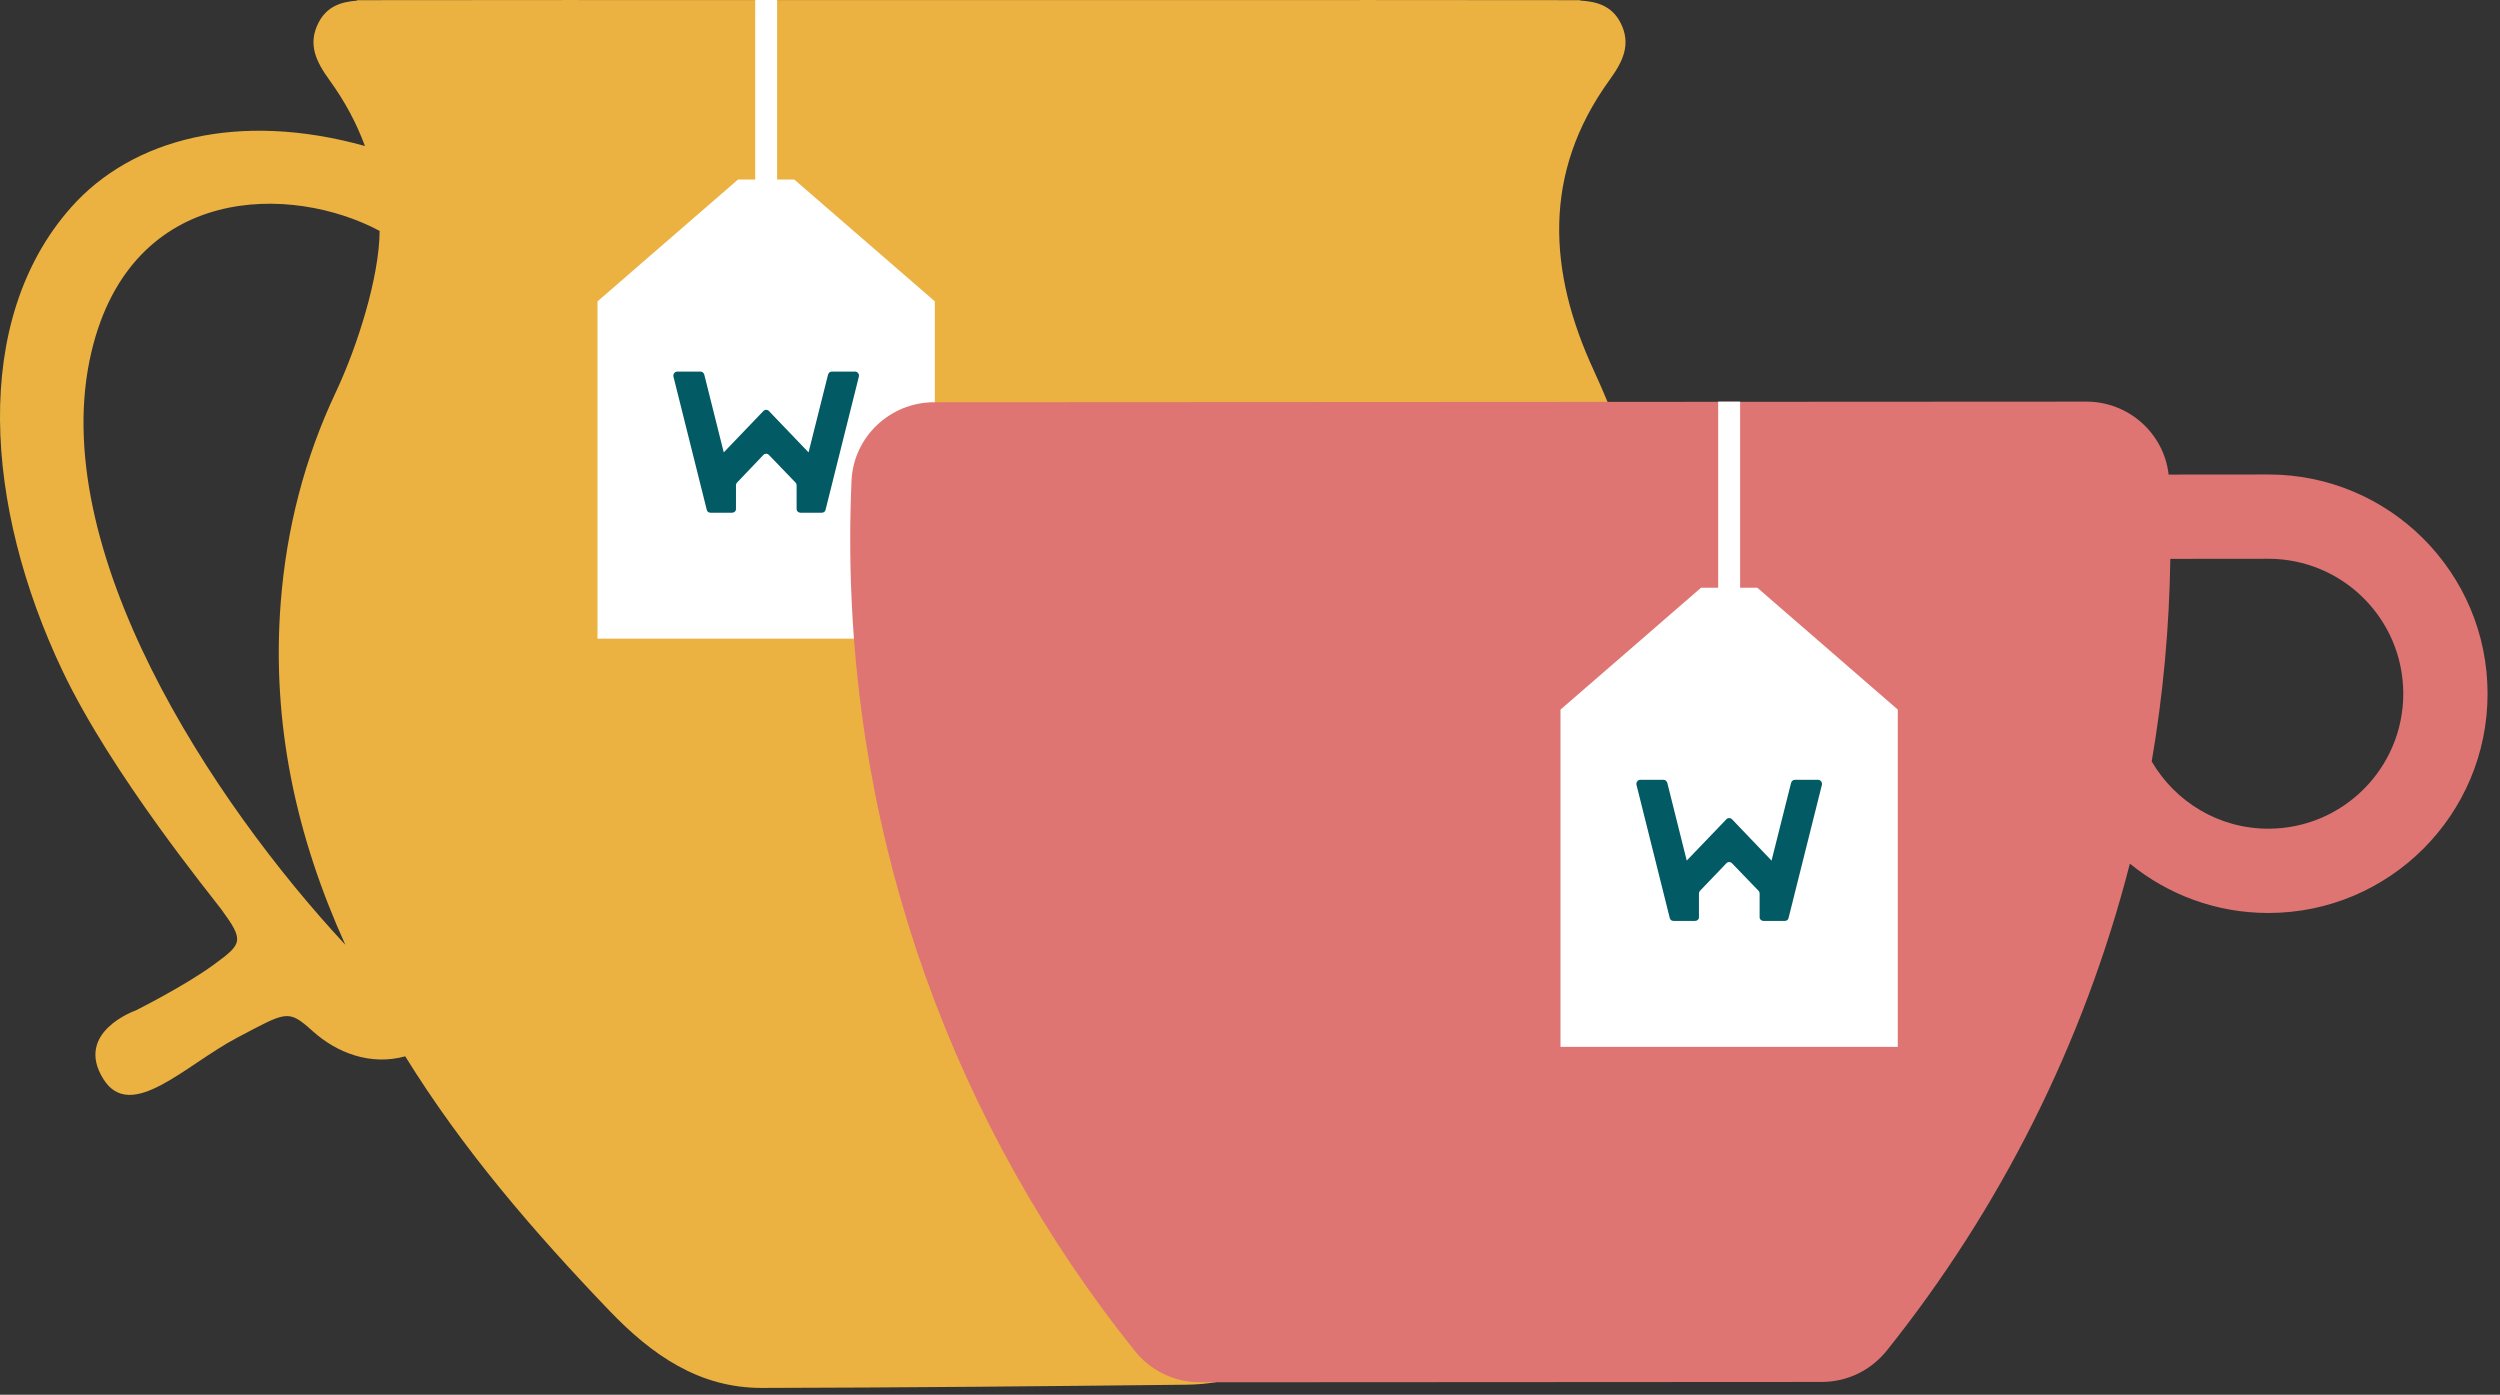 <svg xmlns="http://www.w3.org/2000/svg" fill="none" viewBox="0 0 190 106" height="106" width="190">
<rect x="0" y="0" width="190" height="106" fill="#333333" stroke="none"/>
<path fill="#EBB242" d="M6.957 26.711C10.02 13.86 22.213 13.995 28.852 17.55C28.83 21.057 27.167 26.318 25.522 29.805C23.14 34.849 21.772 40.198 21.337 45.764C20.611 55.053 22.553 63.659 26.245 71.804C16.169 60.977 3.391 41.667 6.957 26.711ZM121.124 28.146C117.664 20.658 117.197 13.162 122.315 6.094C123.331 4.692 124.001 3.365 123.155 1.72C122.478 0.406 121.3 0.108 120.061 0.041L120.135 0.014C117.996 -4.02262e-06 95.754 -4.02308e-06 73.681 0.007C51.607 -4.02308e-06 29.368 -4.02262e-06 27.225 0.014C27.175 0.014 27.129 0.027 27.086 0.054C25.927 0.142 24.848 0.481 24.21 1.72C23.362 3.365 24.032 4.692 25.044 6.094C26.238 7.739 27.116 9.411 27.735 11.097C18.154 8.423 10.045 10.528 5.407 15.756C-2.213 24.348 -1.171 38.526 4.75 50.984C8.488 58.845 16.126 68.168 16.824 69.116C18.583 71.52 18.418 71.723 16.247 73.314C14.076 74.912 10.314 76.794 10.314 76.794C10.314 76.794 5.616 78.433 7.856 82.007C9.943 85.339 14.109 80.924 18.02 78.866C21.82 76.868 21.876 76.672 23.778 78.378C25.587 80.003 28.143 81.012 30.798 80.281C35.172 87.356 40.575 93.626 46.328 99.625C49.525 102.956 53.107 105.489 57.904 105.482C68.657 105.461 79.402 105.353 90.154 105.238C93.309 105.204 96.228 104.256 98.557 102.103C106.925 94.351 114.008 85.582 119.329 75.447C123.656 67.213 126.29 58.526 126.181 49.135C126.1 41.762 124.211 34.836 121.124 28.146Z" clip-rule="evenodd" fill-rule="evenodd"></path>
<path fill="white" d="M60.364 13.643H59.06V0H57.396V13.643H56.091L45.41 22.905V48.54H71.047V22.905L60.364 13.643Z" clip-rule="evenodd" fill-rule="evenodd"></path>
<path fill="#025A65" d="M51.468 28.241H53.242C53.374 28.241 53.491 28.342 53.525 28.471L55.005 34.382L58.009 31.247C58.066 31.179 58.148 31.145 58.227 31.145C58.308 31.145 58.388 31.179 58.448 31.247L61.45 34.382L62.931 28.471C62.965 28.342 63.081 28.241 63.213 28.241H64.987C65.18 28.241 65.321 28.437 65.273 28.627L62.738 38.763C62.705 38.891 62.587 38.966 62.453 38.966H60.837C60.675 38.966 60.542 38.851 60.542 38.688V36.88C60.542 36.806 60.519 36.738 60.475 36.691L58.454 34.592C58.336 34.45 58.119 34.45 58.001 34.592L56.001 36.691C55.957 36.738 55.934 36.806 55.934 36.88V38.688C55.934 38.851 55.801 38.966 55.638 38.966H54.002C53.868 38.966 53.751 38.891 53.718 38.763L51.183 28.627C51.135 28.437 51.277 28.241 51.468 28.241Z" clip-rule="evenodd" fill-rule="evenodd"></path>
<path fill="#DE7573" d="M172.399 62.982C168.607 62.982 165.31 60.923 163.529 57.87C164.389 52.852 164.869 47.714 164.944 42.473L172.385 42.466C178.052 42.466 182.643 47.05 182.65 52.717C182.65 58.384 178.059 62.975 172.399 62.982ZM172.385 36.061L164.816 36.068C164.457 32.926 161.769 30.523 158.559 30.523L71.007 30.57C67.655 30.57 64.864 33.19 64.715 36.535C64.649 38.031 64.616 39.535 64.617 41.044C64.629 64.363 72.72 85.786 86.241 102.665C87.439 104.168 89.261 105.055 91.184 105.055L138.457 105.028C140.387 105.028 142.201 104.141 143.4 102.638C151.978 91.906 158.356 79.347 161.87 65.636C164.741 67.978 168.404 69.387 172.399 69.387C181.6 69.38 189.062 61.919 189.055 52.71C189.048 43.509 181.587 36.054 172.385 36.061Z" clip-rule="evenodd" fill-rule="evenodd"></path>
<path fill="white" d="M133.555 44.667H132.248V30.523H130.582V44.667H129.282L118.598 53.929V79.563H144.232V53.929L133.555 44.667Z" clip-rule="evenodd" fill-rule="evenodd"></path>
<path fill="#025A65" d="M124.658 59.264H126.432C126.561 59.264 126.683 59.373 126.716 59.502L128.192 65.406L131.199 62.271C131.253 62.203 131.334 62.176 131.415 62.176C131.497 62.176 131.578 62.203 131.639 62.271L134.638 65.406L136.121 59.502C136.155 59.373 136.27 59.264 136.405 59.264H138.173C138.369 59.264 138.511 59.468 138.464 59.651L135.925 69.786C135.898 69.915 135.776 69.989 135.64 69.989H134.029C133.866 69.989 133.731 69.874 133.731 69.712V67.904C133.731 67.836 133.711 67.769 133.663 67.714L131.645 65.622C131.524 65.48 131.307 65.48 131.192 65.622L129.188 67.714C129.147 67.769 129.12 67.836 129.12 67.904V69.712C129.12 69.874 128.991 69.989 128.829 69.989H127.19C127.055 69.989 126.94 69.915 126.906 69.786L124.374 59.651C124.326 59.468 124.468 59.264 124.658 59.264Z" clip-rule="evenodd" fill-rule="evenodd"></path>
</svg>

